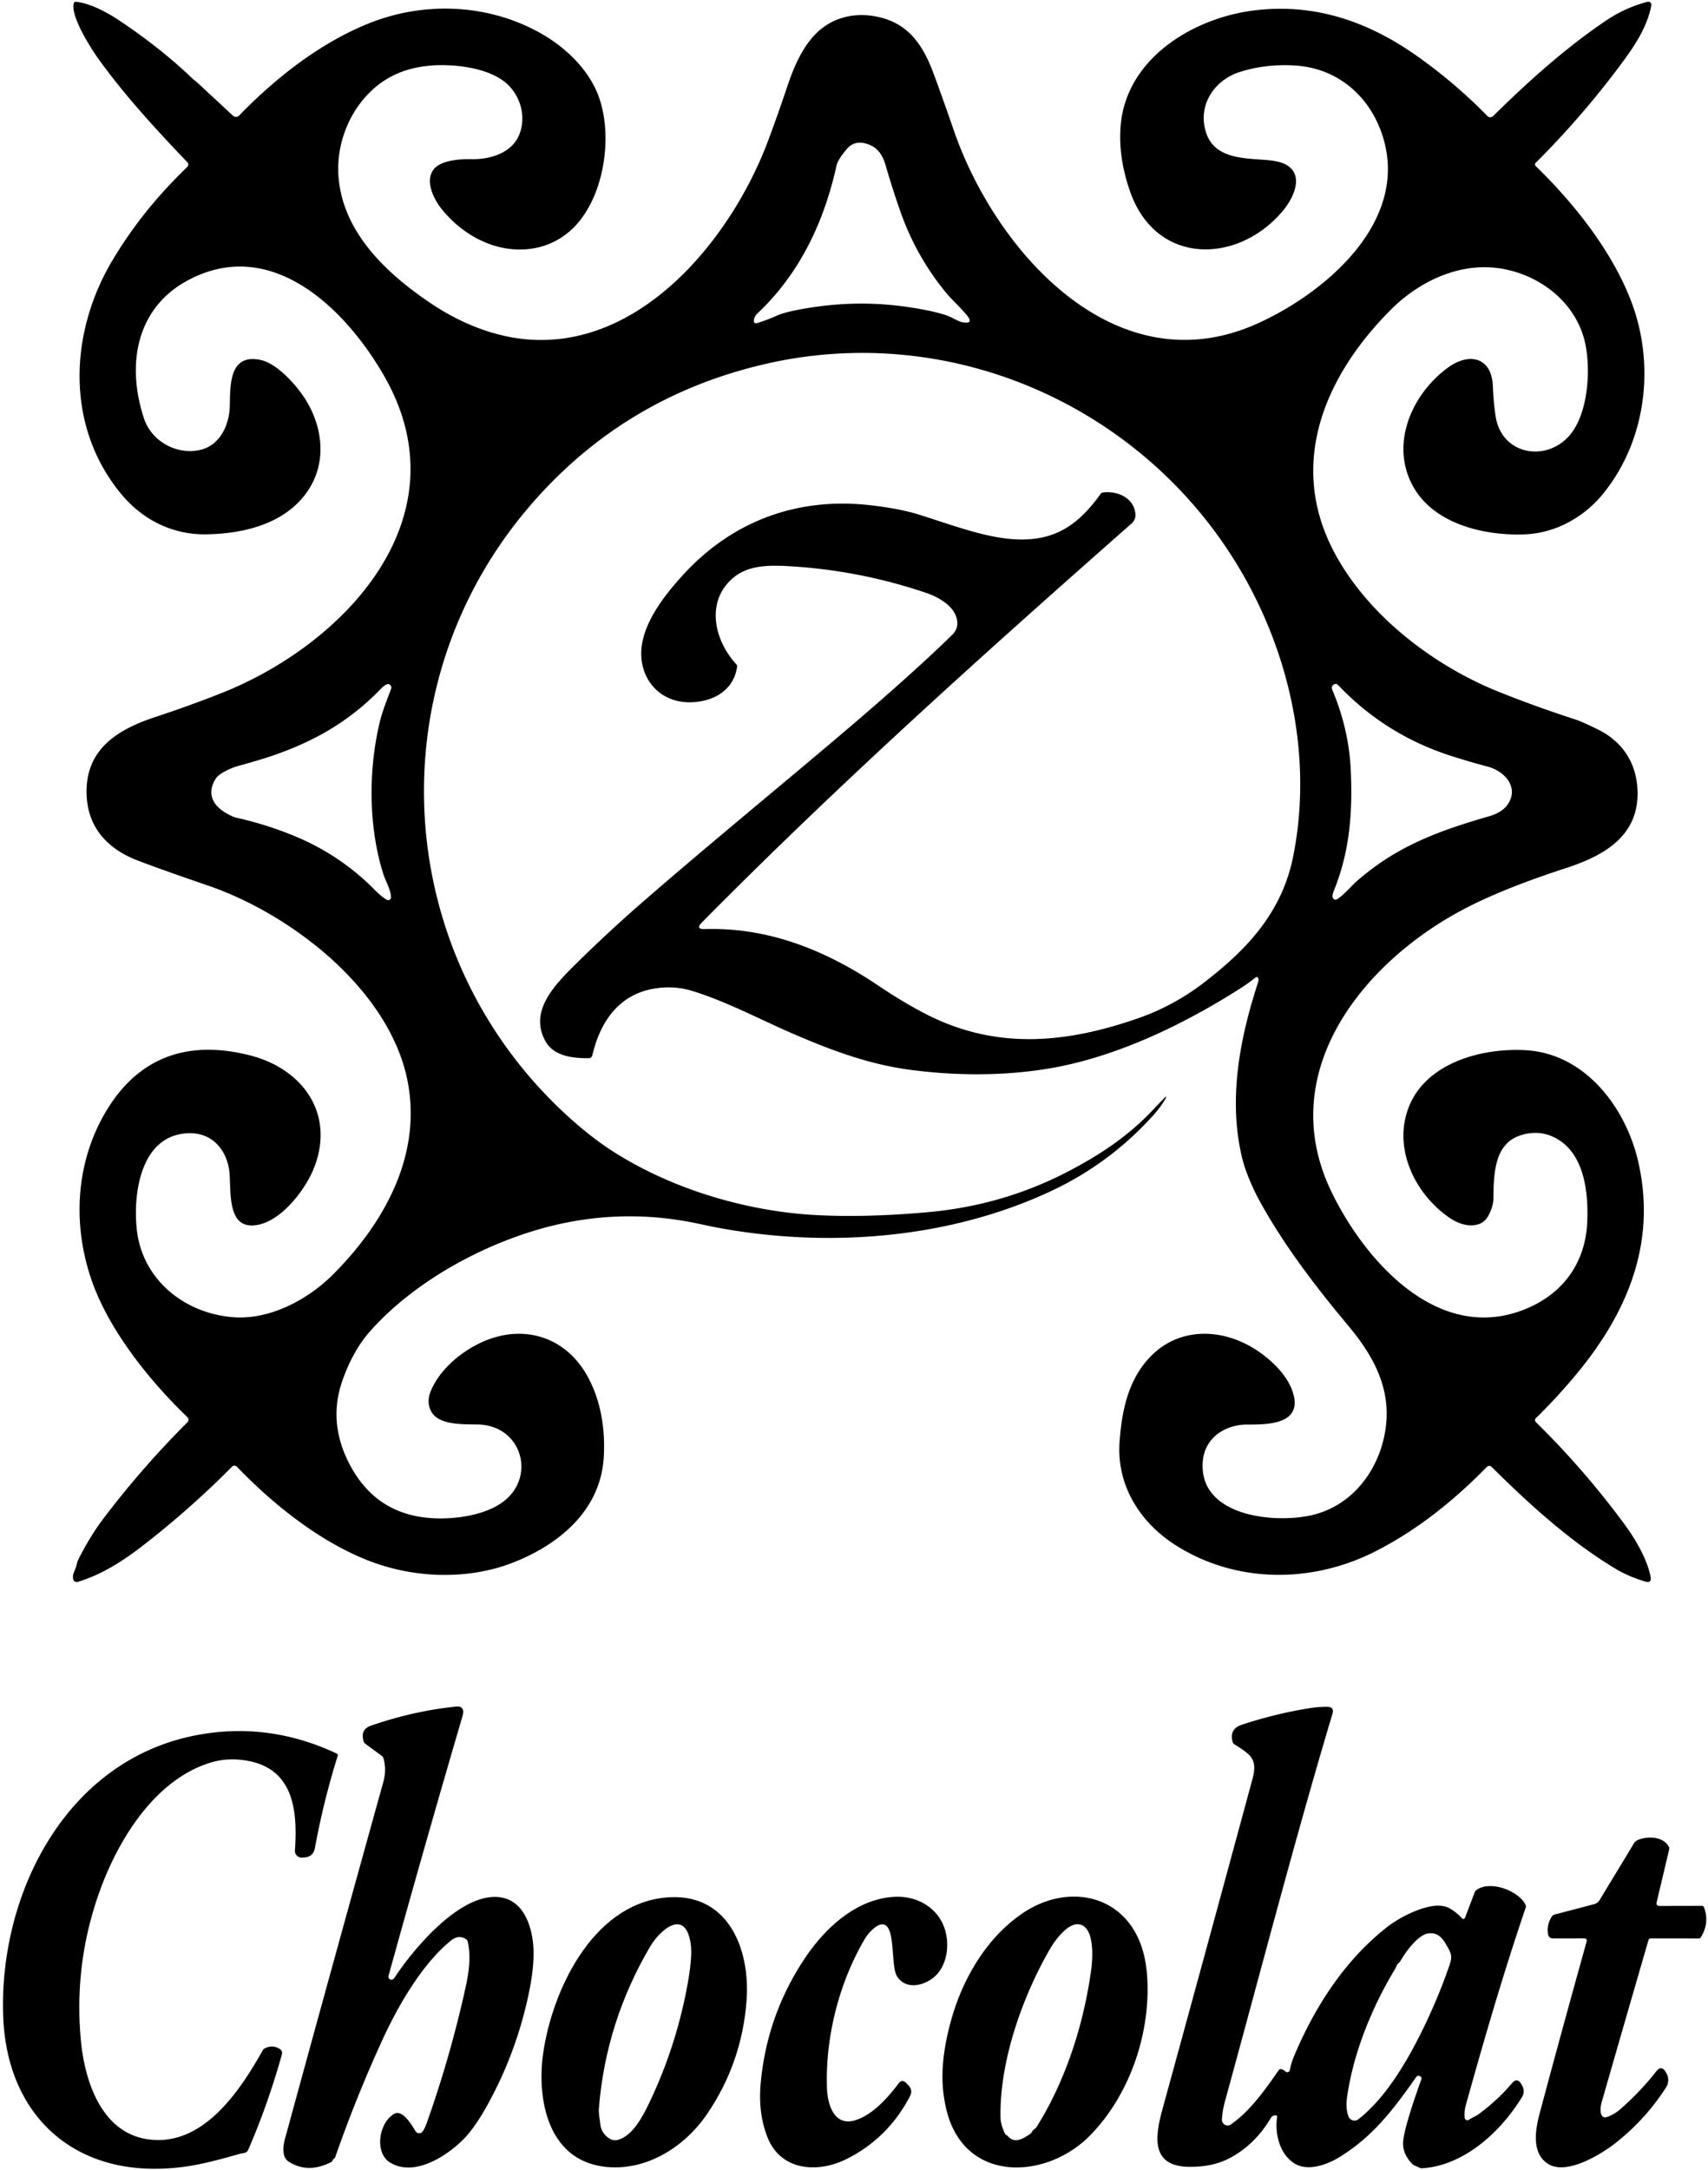 <?xml version="1.0" encoding="UTF-8" standalone="no"?>
<!DOCTYPE svg PUBLIC "-//W3C//DTD SVG 1.1//EN" "http://www.w3.org/Graphics/SVG/1.1/DTD/svg11.dtd">
<svg xmlns="http://www.w3.org/2000/svg" version="1.1" viewBox="0.00 0.00 567.00 720.00">
<path fill="#000000" d="
  M 233.98 308.30
  C 255.15 307.68 274.09 315.30 291.68 327.13
  Q 300.53 333.08 308.13 336.89
  C 331.16 348.42 354.09 346.14 377.63 337.97
  Q 389.50 333.85 399.48 326.21
  C 413.98 315.11 425.56 302.79 429.28 284.25
  C 434.56 257.97 430.75 230.22 419.96 205.30
  C 392.19 141.15 322.16 104.88 253.64 120.88
  Q 206.44 131.91 175.32 168.57
  C 124.28 228.71 130.44 318.20 189.22 371.06
  Q 196.53 377.63 203.46 382.07
  C 223.25 394.75 248.24 402.07 271.25 403.23
  Q 288.11 404.08 308.49 402.20
  Q 333.11 399.94 354.69 388.68
  C 365.59 382.99 374.87 376.72 383.03 368.01
  Q 385.06 365.84 386.40 364.50
  Q 387.68 363.22 386.78 364.79
  Q 385.35 367.30 382.96 369.97
  Q 368.62 385.95 349.20 395.11
  C 314.71 411.37 273.67 414.27 236.70 407.10
  Q 236.65 407.10 231.69 406.04
  Q 202.31 399.81 173.40 409.66
  C 154.59 416.07 135.72 427.32 122.93 441.68
  Q 117.02 448.33 113.55 458.49
  Q 108.73 472.64 116.52 486.77
  Q 125.54 503.14 144.50 503.84
  C 151.39 504.10 160.77 502.84 166.76 498.54
  C 178.09 490.40 173.45 473.03 158.66 472.70
  C 153.76 472.59 145.55 473.00 143.11 468.30
  Q 141.49 465.19 143.05 461.49
  C 145.87 454.84 152.05 449.46 158.22 446.24
  C 171.97 439.06 186.99 442.57 194.82 456.33
  C 199.47 464.50 200.97 474.19 200.43 483.50
  C 199.41 501.12 185.71 512.49 170.37 518.50
  C 155.18 524.44 137.23 523.72 122.23 517.84
  C 106.09 511.51 90.71 499.28 78.65 486.72
  A 1.14 1.14 0.0 0 0 77.02 486.71
  Q 63.38 500.47 48.00 512.45
  C 41.30 517.66 34.25 522.33 26.04 524.86
  Q 24.48 525.34 24.24 523.73
  C 24.01 522.16 25.10 520.88 25.41 519.36
  Q 25.67 518.15 26.06 517.39
  Q 30.01 509.66 33.93 504.46
  Q 46.99 487.14 62.25 471.94
  A 1.15 1.15 0.0 0 0 62.24 470.30
  C 49.30 457.87 36.14 441.23 30.47 425.00
  C 24.07 406.65 25.01 386.18 34.94 369.22
  C 45.68 350.90 62.05 344.97 82.75 350.15
  C 100.87 354.68 111.56 370.16 103.95 388.26
  C 100.92 395.46 92.26 406.72 83.45 406.65
  C 74.77 406.59 77.03 393.01 75.97 387.58
  C 74.65 380.77 69.90 375.78 62.50 376.05
  C 46.62 376.62 44.09 396.23 45.43 408.14
  C 47.29 424.67 61.28 435.87 77.43 437.10
  C 89.59 438.03 102.22 431.29 110.62 422.86
  C 127.55 405.89 140.23 383.23 135.25 358.50
  C 129.19 328.38 96.74 303.40 69.26 293.94
  Q 52.36 288.13 45.50 285.47
  C 36.06 281.81 29.43 275.02 28.79 264.49
  C 27.86 248.95 38.66 242.17 51.66 237.90
  Q 62.70 234.27 73.51 230.00
  C 114.23 213.90 154.38 171.79 127.61 124.91
  C 115.11 103.01 90.59 78.29 62.78 92.80
  C 45.12 102.01 41.93 121.03 47.76 138.75
  C 50.33 146.60 58.80 151.08 66.52 149.28
  C 72.97 147.77 76.11 141.15 76.28 134.79
  C 76.46 128.00 75.95 117.23 86.49 119.44
  C 92.06 120.61 98.47 127.92 101.29 132.37
  C 107.29 141.83 108.56 153.70 102.00 163.15
  C 94.54 173.88 80.90 177.11 68.49 177.31
  C 57.34 177.49 47.40 172.56 40.27 163.97
  C 21.55 141.43 23.01 110.24 37.43 86.22
  Q 44.73 74.05 54.27 63.54
  Q 57.96 59.48 62.19 55.35
  A 1.05 1.05 0.0 0 0 62.22 53.88
  C 52.00 43.16 41.96 32.28 33.20 20.28
  C 30.29 16.29 23.29 5.35 24.51 1.04
  Q 24.66 0.54 25.18 0.59
  C 30.17 1.10 35.84 4.27 39.96 7.04
  Q 53.53 16.14 63.79 25.98
  Q 64.33 26.50 64.75 26.79
  Q 65.10 27.03 65.40 27.31
  L 77.33 38.38
  A 1.47 1.46 -46.3 0 0 79.39 38.33
  C 91.37 26.00 105.98 14.44 122.11 7.89
  C 140.36 0.47 161.29 1.16 178.68 10.59
  C 186.88 15.04 194.62 22.10 198.25 30.75
  C 203.98 44.39 200.70 66.80 189.07 76.78
  Q 184.41 80.77 178.57 82.12
  C 166.37 84.92 154.10 78.81 146.51 69.23
  C 143.81 65.83 141.05 59.93 143.97 56.20
  C 146.36 53.13 152.90 52.74 156.50 52.82
  C 162.12 52.95 169.06 51.12 171.88 45.72
  C 175.12 39.48 172.98 31.53 167.56 27.19
  C 161.64 22.46 150.92 21.21 143.50 21.73
  Q 135.50 22.30 129.50 25.59
  C 118.12 31.83 111.56 45.36 112.33 58.01
  C 113.48 76.88 128.23 90.67 142.77 100.49
  C 152.03 106.75 162.70 111.31 173.72 112.50
  C 212.59 116.69 243.04 78.84 255.06 46.49
  Q 258.34 37.69 261.33 28.76
  C 264.33 19.79 268.70 10.17 277.79 6.56
  Q 283.83 4.16 290.71 5.45
  C 301.79 7.54 306.57 15.24 310.16 25.05
  Q 313.50 34.16 316.66 43.34
  C 330.33 82.96 370.09 128.69 417.44 107.36
  C 440.02 97.18 468.64 73.14 458.71 44.30
  C 454.25 31.34 443.58 22.61 430.02 21.75
  Q 420.25 21.13 411.58 23.88
  C 403.89 26.32 398.49 33.45 399.79 41.57
  C 401.57 52.61 411.82 52.43 420.35 53.09
  Q 425.17 53.47 427.37 54.90
  C 432.84 58.45 429.37 65.70 426.04 69.75
  C 411.21 87.73 383.84 88.32 375.17 63.60
  Q 371.11 52.02 372.04 41.49
  C 374.02 19.32 396.03 6.08 416.00 3.50
  C 436.20 0.90 454.20 7.09 470.56 18.71
  Q 483.17 27.65 493.79 38.52
  A 1.31 1.30 45.5 0 0 495.64 38.54
  C 507.24 27.12 519.64 15.94 533.14 6.84
  Q 539.57 2.50 546.93 0.59
  A 1.02 1.01 87.8 0 1 548.18 1.75
  C 546.84 9.22 542.15 15.93 537.67 21.91
  Q 524.88 39.02 509.74 54.10
  A 0.66 0.65 -45.3 0 0 509.74 55.03
  C 522.51 67.47 534.64 82.73 541.15 99.08
  C 549.65 120.40 546.78 146.20 531.90 164.17
  C 525.57 171.80 516.18 176.98 506.01 177.33
  C 491.11 177.84 472.56 173.02 467.21 157.14
  C 462.84 144.15 469.82 129.98 480.58 122.05
  C 487.60 116.88 495.23 118.36 495.59 128.25
  Q 495.77 133.12 496.46 137.93
  C 498.31 150.91 513.17 153.53 521.01 144.52
  C 527.17 137.42 528.11 123.09 526.30 114.24
  C 523.47 100.39 510.89 90.73 497.12 88.95
  C 484.14 87.26 471.10 93.42 461.87 102.62
  C 440.36 124.06 427.62 152.80 442.21 181.88
  C 453.04 203.46 475.45 220.75 497.66 229.62
  Q 510.16 234.62 523.01 238.76
  Q 525.11 239.43 530.43 242.05
  C 538.42 245.97 543.12 252.90 543.58 261.86
  C 544.37 277.12 532.91 283.82 519.82 288.08
  C 510.23 291.20 496.90 295.89 485.59 301.88
  C 452.37 319.49 422.84 355.92 442.02 395.53
  C 453.02 418.25 477.46 446.28 506.50 434.35
  C 519.16 429.15 526.43 418.73 526.93 405.20
  C 527.27 395.89 526.07 383.20 516.88 377.91
  Q 511.49 374.81 505.25 376.59
  C 496.12 379.18 495.86 389.13 495.76 397.75
  Q 495.73 400.16 494.32 402.97
  Q 493.12 405.39 491.14 406.13
  C 487.89 407.34 484.22 406.14 481.43 404.27
  C 470.33 396.82 462.83 382.35 467.11 368.94
  C 472.20 352.94 491.51 347.64 506.51 348.50
  C 526.35 349.64 539.87 367.73 543.91 385.79
  C 550.16 413.66 539.42 437.25 521.69 457.94
  Q 515.94 464.66 509.84 470.63
  A 0.90 0.89 45.2 0 0 509.84 471.90
  Q 525.97 487.71 539.44 506.04
  C 542.69 510.46 546.74 517.13 547.93 523.17
  Q 548.39 525.49 546.13 524.81
  Q 540.53 523.12 536.31 520.58
  C 521.15 511.47 507.61 499.10 495.13 486.74
  A 1.06 1.06 0.0 0 0 493.62 486.75
  C 482.65 497.95 470.32 507.89 456.24 514.97
  C 435.41 525.44 410.42 525.48 390.43 512.86
  C 378.48 505.31 370.64 492.97 371.66 478.51
  C 372.43 467.59 374.72 457.28 382.38 449.71
  C 391.06 441.14 403.56 440.74 414.10 446.25
  C 419.99 449.33 426.94 455.26 429.12 461.82
  C 432.67 472.50 421.36 472.75 414.22 472.72
  C 406.68 472.68 399.90 477.10 399.28 485.00
  C 397.82 503.63 424.21 505.82 436.48 502.54
  C 448.24 499.39 456.44 489.46 459.27 477.73
  C 462.89 462.75 456.82 450.94 447.46 439.77
  C 436.64 426.85 426.49 413.49 418.62 399.38
  C 416.06 394.80 413.41 388.93 412.19 383.62
  C 407.75 364.41 411.60 344.48 417.62 326.03
  Q 417.89 325.19 417.75 324.75
  Q 417.45 323.85 416.71 324.44
  Q 414.46 326.25 412.01 327.82
  C 395.11 338.62 375.78 348.22 356.21 352.94
  C 338.76 357.15 319.20 357.32 301.74 354.95
  C 287.81 353.06 274.83 348.14 261.05 342.07
  C 252.47 338.29 239.88 331.78 229.26 328.68
  Q 224.08 327.16 218.31 327.89
  C 205.81 329.47 199.32 338.69 196.64 350.18
  A 1.25 1.24 -83.8 0 1 195.44 351.15
  C 189.96 351.20 183.81 350.44 181.06 345.48
  C 175.78 335.97 183.39 327.59 190.39 320.64
  Q 201.26 309.86 212.80 299.80
  C 234.97 280.49 257.76 261.93 280.16 242.90
  Q 302.85 223.63 316.13 210.63
  Q 318.13 208.67 317.74 205.96
  C 317.06 201.15 311.61 198.15 307.30 196.69
  Q 285.02 189.16 261.50 187.86
  C 255.27 187.52 248.55 187.55 243.63 191.56
  C 234.17 199.27 236.93 212.30 244.42 220.42
  Q 244.75 220.78 244.68 221.27
  C 243.58 229.09 236.84 232.89 229.23 233.04
  C 220.75 233.22 214.24 227.65 213.05 219.46
  C 211.52 208.97 219.97 198.24 226.53 191.02
  C 243.00 172.87 264.70 164.90 288.91 167.65
  Q 298.90 168.79 305.53 170.91
  C 319.88 175.50 332.19 180.27 343.76 178.73
  C 353.64 177.41 359.76 171.61 365.39 163.89
  Q 365.69 163.48 366.19 163.42
  C 371.03 162.80 376.64 165.32 376.93 170.76
  Q 377.02 172.51 375.54 173.81
  C 326.87 216.69 278.56 260.03 233.02 306.09
  Q 230.74 308.40 233.98 308.30
  Z
  M 288.86 48.14
  Q 284.00 46.06 281.14 49.42
  Q 278.14 52.94 277.69 54.98
  C 273.51 73.90 265.33 90.94 251.45 104.00
  Q 250.27 105.12 250.26 106.57
  A 0.71 0.71 0.0 0 0 251.18 107.25
  Q 254.64 106.21 257.60 104.86
  Q 261.31 103.16 271.01 101.80
  Q 286.76 99.58 302.48 102.05
  Q 312.57 103.64 316.04 105.44
  Q 318.49 106.72 319.16 106.86
  Q 323.76 107.81 320.68 104.26
  C 318.47 101.69 315.64 99.12 313.68 96.69
  Q 304.02 84.76 298.90 70.20
  Q 296.20 62.49 293.94 54.68
  Q 292.49 49.68 288.86 48.14
  Z
  M 102.12 246.04
  C 93.58 250.07 87.07 251.96 79.04 254.18
  C 76.70 254.83 72.77 256.63 71.71 258.25
  C 68.82 262.64 70.12 266.61 74.26 269.31
  Q 76.81 270.97 78.63 271.38
  Q 88.59 273.62 98.00 277.53
  Q 113.19 283.84 124.67 295.57
  Q 126.29 297.23 128.34 298.55
  A 0.96 0.96 0.0 0 0 129.81 297.72
  C 129.75 295.32 127.98 292.35 127.24 290.00
  C 122.31 274.41 122.22 255.60 126.08 239.58
  C 126.96 235.93 128.48 232.21 129.85 228.54
  A 1.13 1.13 0.0 0 0 128.32 227.12
  Q 127.44 227.52 126.50 228.51
  Q 115.94 239.50 102.12 246.04
  Z
  M 500.87 266.37
  C 504.08 260.88 499.25 255.79 493.82 254.38
  Q 489.02 253.13 482.43 251.07
  Q 460.40 244.16 444.66 227.80
  Q 443.75 226.85 443.43 226.93
  Q 441.61 227.36 442.34 229.08
  Q 447.82 242.09 448.42 255.75
  C 449.04 269.73 448.06 282.58 442.82 295.52
  Q 442.14 297.22 442.40 297.79
  Q 442.97 299.04 444.09 298.26
  C 446.56 296.53 448.89 293.73 450.49 292.33
  C 463.81 280.69 477.71 275.68 494.44 270.84
  Q 499.04 269.51 500.87 266.37
  Z"
/>
<path fill="#000000" d="
  M 129.52 656.83
  Q 130.31 657.28 131.08 656.11
  C 137.39 646.57 152.69 628.26 165.56 629.53
  C 173.77 630.33 176.70 639.17 177.08 646.50
  Q 177.40 652.66 175.49 661.73
  Q 171.42 681.02 162.02 698.14
  Q 157.67 706.06 153.83 709.92
  C 148.13 715.65 137.37 722.48 129.47 717.60
  C 124.12 714.30 125.84 704.12 130.98 701.40
  C 133.66 699.99 136.79 705.29 137.94 707.21
  A 1.41 1.41 0.0 0 0 140.29 707.32
  Q 141.01 706.32 141.67 704.47
  Q 149.57 682.25 154.62 659.21
  C 155.66 654.45 156.39 649.03 155.26 644.27
  Q 155.15 643.80 154.74 643.53
  Q 152.25 641.88 149.68 643.97
  C 139.84 652.00 131.91 666.04 126.70 677.45
  Q 118.12 696.24 111.31 715.75
  Q 111.17 716.15 110.81 716.37
  Q 110.54 716.53 110.46 716.81
  Q 110.33 717.27 109.90 717.49
  Q 102.22 721.36 95.88 717.35
  C 93.51 715.85 93.89 712.34 94.63 709.65
  Q 110.81 650.42 127.27 591.27
  Q 128.37 587.33 127.31 583.49
  Q 127.18 583.00 126.77 582.70
  L 121.24 578.63
  Q 120.86 578.35 120.72 577.90
  Q 119.51 573.90 123.15 572.64
  Q 137.37 567.73 151.49 566.30
  Q 153.43 566.11 153.73 567.64
  Q 153.87 568.36 153.44 569.81
  Q 141.00 612.21 129.00 655.58
  Q 128.77 656.41 129.52 656.83
  Z"
/>
<path fill="#000000" d="
  M 423.47 701.96
  C 422.76 701.95 422.29 702.15 421.91 702.78
  Q 416.38 712.05 407.67 716.42
  Q 402.43 719.05 395.00 719.04
  C 382.11 719.02 383.32 709.34 385.86 700.07
  Q 400.89 645.29 415.75 590.45
  C 417.57 583.72 415.31 582.33 409.75 578.81
  A 1.26 1.24 8.5 0 1 409.20 578.08
  Q 408.02 573.74 412.21 572.35
  Q 423.13 568.73 434.47 566.88
  Q 437.73 566.35 440.59 566.39
  Q 443.02 566.42 442.32 568.74
  C 429.60 611.28 418.44 654.40 406.67 697.22
  Q 405.79 700.41 405.64 703.33
  A 1.89 1.89 0.0 0 0 408.60 704.98
  C 415.01 700.56 420.06 693.35 424.50 686.95
  Q 424.80 686.52 425.32 686.64
  Q 426.13 686.82 426.68 687.37
  A 0.91 0.90 27.5 0 0 428.21 686.89
  Q 428.59 684.65 429.63 682.20
  C 436.58 665.72 446.58 650.25 460.73 639.27
  C 464.89 636.04 475.59 630.32 480.96 633.14
  Q 483.42 634.43 485.33 636.59
  A 0.60 0.59 -55.5 0 0 486.33 636.40
  L 489.59 627.83
  A 1.32 1.31 -8.5 0 1 490.00 627.28
  C 494.50 623.75 504.31 627.42 506.46 632.20
  Q 506.63 632.58 506.50 632.97
  C 499.15 654.53 492.73 676.58 486.62 698.51
  Q 486.00 700.74 486.22 702.78
  A 0.90 0.90 0.0 0 0 487.61 703.43
  C 488.76 702.68 490.02 702.21 491.05 701.43
  Q 497.32 696.76 501.91 691.32
  Q 503.70 689.21 505.03 691.63
  L 505.37 692.25
  A 3.56 3.54 46.3 0 1 505.30 695.80
  C 498.35 707.28 486.08 718.66 472.06 719.52
  Q 471.59 719.55 471.17 719.32
  C 470.30 718.83 469.34 718.66 468.70 717.97
  Q 465.34 714.40 465.84 710.24
  Q 466.47 704.97 471.85 689.95
  Q 472.02 689.46 471.62 689.13
  Q 470.72 688.39 470.07 689.33
  C 462.32 700.38 455.50 709.20 444.46 715.93
  C 440.50 718.35 434.30 720.55 429.98 718.07
  C 424.86 715.13 423.10 708.02 423.97 702.55
  Q 424.06 701.98 423.47 701.96
  Z
  M 464.49 651.23
  C 463.72 651.74 463.56 652.65 463.20 653.24
  C 455.50 665.96 449.25 681.18 447.17 695.99
  Q 446.64 699.75 447.68 702.37
  A 2.10 2.10 0.0 0 0 450.92 703.26
  C 458.70 697.22 464.99 687.42 469.56 678.83
  Q 476.41 665.94 481.18 652.14
  C 482.10 649.45 481.89 648.49 480.58 646.16
  C 479.01 643.34 477.52 641.14 474.16 641.58
  C 470.66 642.03 466.42 647.99 464.82 650.88
  A 1.09 0.99 -4.4 0 1 464.49 651.23
  Z"
/>
<path fill="#000000" d="
  M 50.65 710.08
  C 67.69 711.40 79.44 694.28 87.23 680.34
  Q 87.46 679.94 87.86 679.74
  Q 90.49 678.42 92.92 679.95
  A 1.56 1.55 24.0 0 1 93.59 681.68
  Q 89.07 697.97 82.46 713.25
  C 81.84 714.68 80.77 714.41 79.65 714.72
  C 71.03 717.14 64.68 718.90 56.52 719.50
  C 23.86 721.92 2.29 701.40 1.07 669.25
  C -0.47 628.78 21.68 584.25 64.98 575.85
  Q 89.05 571.18 111.87 581.94
  A 0.52 0.51 -68.9 0 1 112.14 582.56
  Q 107.39 597.66 104.54 613.25
  Q 103.99 616.21 100.99 616.37
  L 100.22 616.42
  A 2.21 2.20 -89.6 0 1 97.91 614.07
  C 98.78 601.30 97.71 587.26 82.46 584.35
  Q 75.64 583.05 69.48 585.03
  C 51.24 590.87 39.25 610.53 33.13 627.48
  Q 24.47 651.49 26.84 677.00
  C 28.13 690.80 33.87 708.78 50.65 710.08
  Z"
/>
<path fill="#000000" d="
  M 550.97 632.47
  L 564.96 632.44
  Q 565.49 632.44 565.68 632.94
  Q 567.60 638.12 564.59 642.92
  A 0.72 0.70 -73.7 0 1 563.99 643.26
  L 548.00 643.25
  Q 547.41 643.25 547.24 643.81
  Q 539.47 670.54 531.77 697.36
  Q 531.06 699.83 531.47 701.32
  Q 531.96 703.09 533.68 702.43
  Q 536.09 701.50 537.90 699.91
  Q 544.70 693.93 549.79 687.39
  Q 551.52 685.17 552.96 687.58
  L 553.15 687.90
  A 4.56 4.56 0.0 0 1 553.07 692.69
  Q 546.43 703.06 536.63 710.88
  C 531.62 714.87 519.99 722.05 513.79 717.99
  C 508.50 714.53 509.57 707.06 511.11 701.32
  Q 518.66 673.09 526.73 644.20
  A 0.76 0.75 -82.5 0 0 526.00 643.24
  L 515.48 643.25
  A 1.59 1.59 0.0 0 1 513.91 641.93
  Q 513.36 638.70 515.18 635.94
  Q 515.48 635.48 516.02 635.34
  L 529.15 631.89
  Q 530.37 631.57 531.03 630.49
  Q 536.17 622.01 541.70 612.88
  C 542.34 611.81 542.57 611.04 543.83 610.53
  C 547.07 609.24 552.08 609.41 553.97 612.76
  Q 554.23 613.22 554.11 613.73
  L 549.96 631.20
  Q 549.66 632.47 550.97 632.47
  Z"
/>
<path fill="#000000" d="
  M 200.12 718.93
  C 181.79 716.35 178.19 696.47 180.30 681.48
  C 183.20 660.90 196.39 632.50 220.26 629.75
  C 241.38 627.31 249.11 646.33 247.84 663.76
  Q 246.31 684.66 234.58 701.72
  C 226.99 712.76 213.93 720.87 200.12 718.93
  Z
  M 199.32 705.20
  C 199.56 707.73 202.40 710.81 204.99 710.14
  C 209.97 708.87 213.35 702.41 215.75 697.36
  Q 224.18 679.57 227.92 660.23
  Q 229.98 649.59 229.29 645.00
  C 227.46 632.83 218.91 640.71 215.87 645.87
  Q 201.11 670.94 198.82 699.59
  C 198.67 701.42 199.13 703.33 199.32 705.20
  Z"
/>
<path fill="#000000" d="
  M 293.24 638.60
  C 291.08 638.23 288.12 641.65 287.15 643.30
  C 278.70 657.59 273.91 675.76 274.53 693.01
  C 274.73 698.36 276.92 705.97 284.25 703.48
  C 290.00 701.52 294.87 695.90 298.34 691.33
  Q 299.48 689.84 300.78 691.19
  L 301.70 692.14
  A 2.83 2.82 36.7 0 1 302.18 695.40
  Q 294.97 709.41 281.15 716.39
  C 271.73 721.16 259.41 720.50 254.90 709.52
  Q 251.57 701.40 252.55 691.00
  Q 254.67 668.66 267.05 650.03
  C 273.79 639.89 284.08 630.24 296.74 629.45
  C 303.38 629.04 309.88 632.06 312.86 638.17
  C 315.65 643.90 314.94 652.88 309.14 656.80
  C 305.60 659.20 300.49 659.95 297.84 655.91
  C 295.56 652.44 297.46 639.32 293.24 638.60
  Z"
/>
<path fill="#000000" d="
  M 314.12 699.84
  A 35.15 25.42 80.8 0 1 313.23 694.95
  Q 311.80 684.06 315.96 669.62
  C 319.87 656.04 327.88 642.57 339.87 634.63
  C 353.64 625.52 371.36 628.04 378.15 643.85
  Q 380.67 649.73 380.93 658.00
  C 381.50 676.22 374.56 695.67 361.88 708.61
  C 347.39 723.42 319.96 724.72 314.12 699.84
  Z
  M 334.54 708.82
  C 336.84 711.44 339.33 709.84 341.88 708.20
  Q 342.33 707.90 342.58 707.42
  Q 342.88 706.86 343.42 706.51
  Q 343.85 706.23 344.12 705.80
  C 353.93 690.17 359.77 671.51 362.23 653.75
  C 362.66 650.59 363.74 638.75 357.74 638.54
  C 354.27 638.42 350.23 643.87 348.66 646.57
  C 339.58 662.19 331.75 683.87 332.14 702.75
  Q 332.19 704.96 333.63 708.08
  Q 333.71 708.26 333.89 708.37
  Q 334.02 708.45 334.15 708.52
  Q 334.38 708.64 334.54 708.82
  Z"
/>
</svg>
